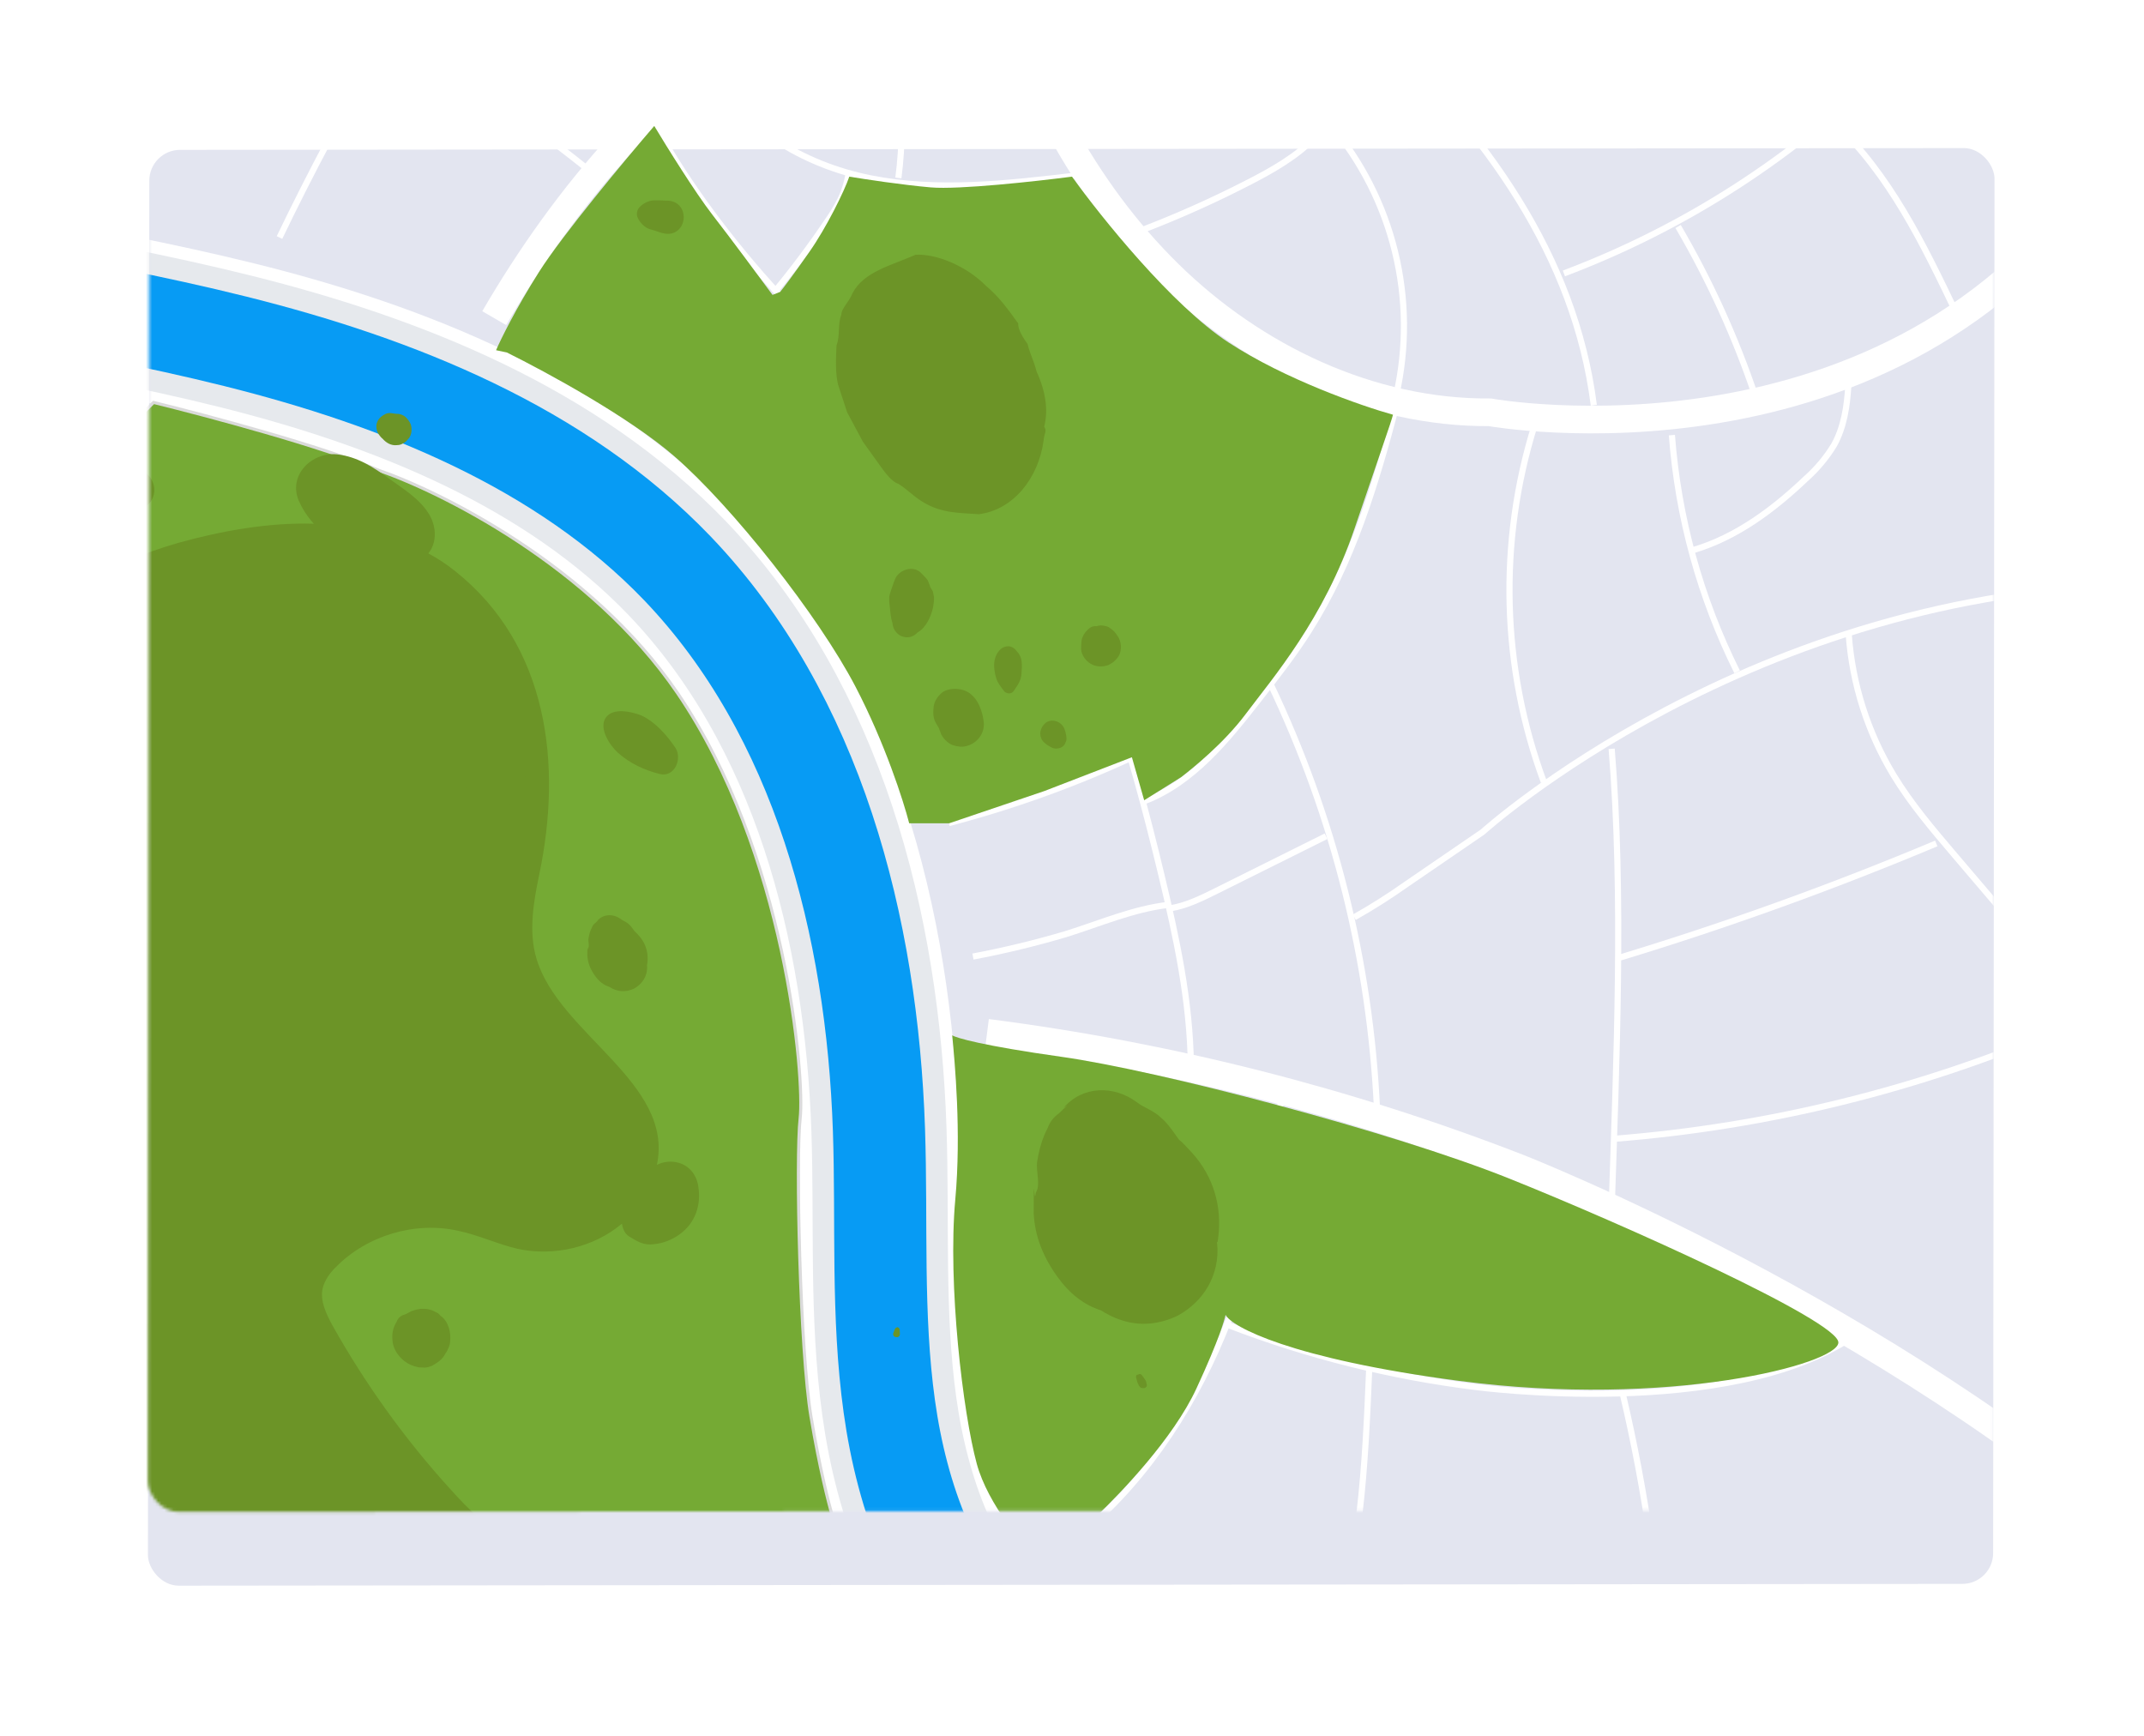 <?xml version="1.0" encoding="UTF-8"?> <svg xmlns="http://www.w3.org/2000/svg" width="698" height="565" viewBox="0 0 698 565" fill="none"> <g filter="url(#filter0_d)"> <rect width="600.725" height="467.38" rx="10" transform="matrix(1 -0.001 -0.001 1 48.619 24.795)" fill="#E3E5F0"></rect> </g> <mask id="mask0" mask-type="alpha" maskUnits="userSpaceOnUse" x="48" y="24" width="602" height="469"> <rect width="600.725" height="467.38" rx="10" transform="matrix(1 -0.001 -0.001 1 48.619 24.795)" fill="#E3E5F0"></rect> </mask> <g mask="url(#mask0)"> <path d="M-315.487 -126.903C-324.853 -84.086 -287.886 -50.927 -287.886 -50.927C-234.157 2.89 -156.123 53.687 -83.312 75.672C-31.129 91.413 23.577 97.876 76.592 111.005C129.606 124.135 182.635 145.434 220.449 184.867C266.286 232.688 283.923 301.574 286.097 367.704C287.103 397.741 285.323 427.983 289.467 457.744C293.61 487.504 304.449 517.556 326.521 537.98C355.129 564.429 396.677 570.075 435.395 574.451L482.443 579.791L713.422 600.886" stroke="white" stroke-width="52" stroke-miterlimit="10"></path> <path d="M713.48 601.002C697.798 599.222 451.136 576.347 435.454 574.568C396.736 570.191 355.217 564.516 326.58 538.097C304.508 517.673 293.668 487.606 289.525 457.86C285.382 428.114 287.162 397.858 286.155 367.82C283.923 301.618 266.286 232.804 220.507 184.983C182.694 145.594 129.651 124.353 76.651 111.122C23.651 97.89 -31.012 91.471 -83.312 75.672C-156.181 53.629 -234.215 2.832 -287.886 -50.927C-287.886 -50.927 -318.098 -77.332 -315.429 -126.787" stroke="#E6E9ED" stroke-width="44" stroke-miterlimit="10"></path> <path d="M713.481 601.002C697.798 599.222 451.137 576.348 435.454 574.568C396.736 570.191 355.218 564.516 326.58 538.097C304.508 517.673 293.669 487.606 289.526 457.86C285.383 428.114 287.162 397.858 286.156 367.82C283.924 301.618 266.286 232.804 220.508 184.983C182.694 145.594 129.651 124.354 76.651 111.122C23.651 97.89 -31.012 91.471 -83.311 75.672C-156.181 53.629 -234.214 2.832 -287.885 -50.927C-287.885 -50.927 -310.074 -67.966 -314.145 -112.198" stroke="#079BF4" stroke-width="30" stroke-miterlimit="10"></path> <path d="M160.898 103.565C183.904 64.001 216.991 23.927 257.751 3.124C281.91 -9.204 308.709 -15.462 335.551 -19.416C382.254 -26.276 429.697 -26.443 476.447 -19.912C476.447 -19.912 598.348 -2.653 720.176 76.139" stroke="white" stroke-width="9" stroke-miterlimit="10"></path> <path d="M323.59 -11.538C334.298 25.896 352.635 61.769 380.485 89.122C408.334 116.476 446.133 134.478 485.055 134.215C485.055 134.215 616.424 157.936 685.048 55" stroke="white" stroke-width="9" stroke-miterlimit="10"></path> <path d="M321.357 336.192C380.512 343.765 438.527 358.495 494.128 380.06C494.128 380.06 614.454 427.049 702.743 506.002" stroke="white" stroke-width="9" stroke-miterlimit="10"></path> <path d="M-47.965 309.817C-15.637 338.118 17.683 367.835 34.46 407.399C42.892 427.327 46.67 448.888 49.515 470.333C56.809 524.982 57.947 582.577 35.773 633.053C27.706 651.42 16.808 668.357 5.341 684.857" stroke="white" stroke-width="9" stroke-miterlimit="10"></path> <path d="M42.281 426.32C109.83 405.093 181.451 400.193 251.261 412.023" stroke="white" stroke-width="9" stroke-miterlimit="10"></path> <path d="M230.588 20.761C239.925 41.083 261.442 53.672 283.384 58.049C305.325 62.426 327.98 59.785 350.199 57.159" stroke="white" stroke-width="2" stroke-miterlimit="10"></path> <path d="M371.104 75.161C383.14 70.579 394.912 65.329 406.364 59.435C414.285 55.379 422.163 50.915 428.334 44.511C434.899 37.713 439.202 29.076 443.141 20.469C448.879 7.884 454.049 -4.91 458.649 -17.913" stroke="white" stroke-width="2" stroke-miterlimit="10"></path> <path d="M284.449 -5.425C292.529 14.652 295.292 36.475 292.473 57.932" stroke="white" stroke-width="2" stroke-miterlimit="10"></path> <path d="M207.494 124.631C219.212 110.508 230.028 95.662 239.88 80.18" stroke="white" stroke-width="2" stroke-miterlimit="10"></path> <path d="M251.887 95.337C258.221 87.706 264.166 79.76 269.699 71.529C271.075 69.567 272.318 67.515 273.419 65.387C274.777 62.679 275.722 59.783 276.22 56.794" stroke="white" stroke-width="2" stroke-miterlimit="10"></path> <path d="M339.301 152.115C337.507 140.445 326.478 133.719 315.405 134.959C307.411 135.864 302.407 142.254 301.852 150.438C301.65 154.462 302.617 158.459 304.636 161.945C306.656 165.432 309.641 168.26 313.231 170.088C316.139 171.501 319.359 172.148 322.586 171.967C325.813 171.785 328.941 170.782 331.671 169.052C334.385 167.212 336.536 164.654 337.883 161.663C339.23 158.673 339.721 155.368 339.301 152.115V152.115Z" stroke="white" stroke-width="2" stroke-miterlimit="10"></path> <path d="M212.354 38.836C226.227 66.087 261.837 112.157 305.253 140.269" stroke="white" stroke-width="2" stroke-miterlimit="10"></path> <path d="M324.158 136.083C333.329 111.457 343.541 87.26 354.794 63.49" stroke="white" stroke-width="2" stroke-miterlimit="10"></path> <path d="M339.973 152.509C370.393 152.452 399.615 140.645 421.537 119.554" stroke="white" stroke-width="2" stroke-miterlimit="10"></path> <path d="M335.668 167.608C356.544 203.656 368.332 244.183 378.077 284.681C382.993 305.105 387.457 325.791 387.69 346.769" stroke="white" stroke-width="2" stroke-miterlimit="10"></path> <path d="M269.043 187.055C281.715 180.933 293.379 172.915 303.632 163.276" stroke="white" stroke-width="2" stroke-miterlimit="10"></path> <path d="M290.037 176.828L311.526 209.988C313.769 213.859 316.571 217.379 319.841 220.433C323.27 223.351 327.836 225.145 332.212 224.299C334.534 223.71 336.75 222.759 338.777 221.483L355.277 212.22" stroke="white" stroke-width="2" stroke-miterlimit="10"></path> <path d="M372.533 260.799C388.303 254.789 399.478 240.886 409.865 227.582C415.569 220.287 421.288 212.993 426.248 205.115C440.267 183.014 447.897 157.542 454.579 132.173" stroke="white" stroke-width="2" stroke-miterlimit="10"></path> <path d="M392.199 141.276C400.669 162.981 412.515 183.212 427.299 201.22" stroke="white" stroke-width="2" stroke-miterlimit="10"></path> <path d="M413.512 222.403C434.271 265.876 446.102 313.072 448.305 361.197" stroke="white" stroke-width="2" stroke-miterlimit="10"></path> <path d="M440.895 298.584C446.735 295.288 452.403 291.694 457.876 287.817L482.676 270.836C482.676 270.836 570.207 191.563 698.702 190.22" stroke="white" stroke-width="2" stroke-miterlimit="10"></path> <path d="M380.936 295.68C386.26 294.834 391.147 292.398 396.005 289.991L431.703 272.208" stroke="white" stroke-width="2" stroke-miterlimit="10"></path> <path d="M308.914 267.918C329.199 262.617 348.98 255.544 368.026 246.78" stroke="white" stroke-width="2" stroke-miterlimit="10"></path> <path d="M316.762 311.377C326.939 309.454 337.013 307.019 346.945 304.083C358.062 300.626 368.828 295.885 380.499 294.528" stroke="white" stroke-width="2" stroke-miterlimit="10"></path> <path d="M344.904 504.893C367.502 488.467 384.454 465.067 395.876 439.566C407.299 414.066 413.382 386.479 416.957 358.761" stroke="white" stroke-width="2" stroke-miterlimit="10"></path> <path d="M126.763 408.172C108.542 378.149 86.615 349.979 59.145 328.096C31.675 306.213 -1.674 290.866 -36.701 288.255" stroke="white" stroke-width="2" stroke-miterlimit="10"></path> <path d="M323.109 377.886C348.847 391.934 376.353 402.463 404.892 409.193" stroke="white" stroke-width="2" stroke-miterlimit="10"></path> <path d="M323.91 429.165C344.44 439.988 366.342 447.977 389.018 452.915" stroke="white" stroke-width="2" stroke-miterlimit="10"></path> <path d="M399.756 431.28C425.75 441.293 452.872 448.084 480.517 451.5C480.517 451.5 563.365 462.616 603.629 434.796" stroke="white" stroke-width="2" stroke-miterlimit="10"></path> <path d="M432.623 538.126C443.025 508.657 444.454 476.854 445.753 445.664" stroke="white" stroke-width="2" stroke-miterlimit="10"></path> <path d="M31.602 389.922C50.528 379.877 67.253 366.147 80.794 349.541" stroke="white" stroke-width="2" stroke-miterlimit="10"></path> <path d="M-22.74 257.123C-12.587 259.768 -2.375 262.253 7.896 264.578C11.47 265.395 15.19 266.183 18.749 265.453C27.021 263.761 31.5 254.979 34.52 247.115C43.482 223.661 49.842 199.293 53.484 174.45C53.851 172.895 53.806 171.271 53.353 169.738C52.244 166.923 48.816 165.916 45.84 165.362C33.819 162.921 21.711 160.975 9.515 159.526" stroke="white" stroke-width="2" stroke-miterlimit="10"></path> <path d="M57.773 514.026C96.214 521.028 135.69 514.186 174.087 506.994C201.937 501.771 230.019 496.272 255.972 484.907" stroke="white" stroke-width="2" stroke-miterlimit="10"></path> <path d="M155.049 411.834C162.843 442.509 168.011 473.793 170.498 505.346C170.498 505.988 170.717 506.805 171.33 506.921C171.942 507.038 172.117 505.725 171.534 505.973" stroke="white" stroke-width="2" stroke-miterlimit="10"></path> <path d="M-44.754 533.808C-14.206 510.379 17.164 488.073 49.356 466.89" stroke="white" stroke-width="2" stroke-miterlimit="10"></path> <path d="M219.792 26.713C185.25 -11.577 155.827 -54.191 132.262 -100.061" stroke="white" stroke-width="2" stroke-miterlimit="10"></path> <path d="M90.99 77.32C111.473 34.715 135.472 -6.108 162.736 -44.727" stroke="white" stroke-width="2" stroke-miterlimit="10"></path> <path d="M-4.768 57.553C14.236 4.646 38.404 -46.261 67.387 -94.429" stroke="white" stroke-width="2" stroke-miterlimit="10"></path> <path d="M127.49 11.22C150.823 24.823 173.069 40.212 194.028 57.247" stroke="white" stroke-width="2" stroke-miterlimit="10"></path> <path d="M18.094 0.425C48.481 11.541 77.906 30.739 106.077 46.699" stroke="white" stroke-width="2" stroke-miterlimit="10"></path> <path d="M528.354 453.921C535.781 485.546 540.39 517.767 542.125 550.205" stroke="white" stroke-width="2" stroke-miterlimit="10"></path> <path d="M524.691 243.76C528.586 290.924 526.252 346.083 524.691 393.379" stroke="white" stroke-width="2" stroke-miterlimit="10"></path> <path d="M601.879 206.647C603.077 222.813 608.076 238.468 616.467 252.338C622.128 261.66 629.232 270.005 636.293 278.305L663.384 310.108" stroke="white" stroke-width="2" stroke-miterlimit="10"></path> <path d="M630.37 274.556C596.725 288.684 562.378 301.076 527.463 311.684" stroke="white" stroke-width="2" stroke-miterlimit="10"></path> <path d="M525.727 370.68C575.822 366.711 624.931 354.584 671.115 334.777" stroke="white" stroke-width="2" stroke-miterlimit="10"></path> <path d="M499.541 138.621C487.757 176.522 488.829 217.254 502.59 254.483" stroke="white" stroke-width="2" stroke-miterlimit="10"></path> <path d="M544.299 141.641C546.326 168.463 553.539 194.638 565.54 218.712" stroke="white" stroke-width="2" stroke-miterlimit="10"></path> <path d="M551.344 179.031C565.305 174.888 577.326 165.901 587.888 155.865C591.488 152.678 594.591 148.971 597.093 144.865C600.332 139.03 601.338 132.246 601.732 125.608" stroke="white" stroke-width="2" stroke-miterlimit="10"></path> <path d="M433.047 40.426C443.197 52.447 450.423 66.657 454.159 81.94C457.895 97.223 458.039 113.163 454.579 128.511" stroke="white" stroke-width="2" stroke-miterlimit="10"></path> <path d="M448.029 9.382C483.581 43.636 512.642 82.893 518.885 131.925" stroke="white" stroke-width="2" stroke-miterlimit="10"></path> <path d="M470.977 30.885C489.487 19.41 507.107 6.555 523.685 -7.57" stroke="white" stroke-width="2" stroke-miterlimit="10"></path> <path d="M509.141 89.006C548.572 74.141 584.38 51.04 614.177 21.242" stroke="white" stroke-width="2" stroke-miterlimit="10"></path> <path d="M546.326 73.732C556.603 91.3 565.05 109.876 571.535 129.168" stroke="white" stroke-width="2" stroke-miterlimit="10"></path> <path d="M596.904 39.638C615.067 56.517 626.169 79.45 636.862 101.814" stroke="white" stroke-width="2" stroke-miterlimit="10"></path> <path d="M278.5 223.5C266.5 200.5 238.5 165 219.5 148.5C204.887 135.81 178.013 121.179 165 114.736L161.5 114C163 110.5 167.9 100.5 175.5 88.5C183.1 76.5 203.667 51.833 213 41C217 47.667 226.4 62.8 232 70C237.6 77.2 247.333 90.333 251.5 96L254 95C254.833 94 257.9 90 263.5 82C269.1 74 274.833 62.333 276.5 57.5C281.5 58.333 293.8 60.2 303 61C312.2 61.8 337.5 59 349 57.5C358.333 70.5 381.6 99.5 400 111.5C418.4 123.5 443.333 132.167 453.5 135C453 137.167 449 148.4 441 172C431 201.5 414.5 220.5 405.5 232.5C398.3 242.1 388.167 250.167 384.5 253L372.5 260.5L368.5 246.5L340 257.5L309 268H296C294.167 260.833 288.1 241.9 278.5 223.5Z" fill="#75AA34"></path> <path d="M220.5 225.5C192.1 183.9 143 159.833 123 153C105.432 145.4 67.013 135.167 50 131L34 147C31.333 205.333 26 326.2 26 343C26 364 44 417 50 444.5C54.8 466.5 55 486.333 54.5 493.5H59H168.5H271C269.833 489.667 266.8 477.8 264 461C260.5 440 259 377 260.5 364C262 351 256 277.5 220.5 225.5Z" fill="#75AA34" stroke="#DADADA"></path> <path d="M389.5 452C381.9 468.4 364.667 486.167 357.5 493L339 509C333.5 503.667 321.6 489.7 318 476.5C313.5 460 308.5 418 311 390.5C313 368.5 310.833 345.667 310 337C311.167 337.833 319.9 340.4 345.5 344C377.5 348.5 453.5 368.5 491 383.5C528.5 398.5 598.5 430 598.5 437C598.5 444 543.5 458.5 475 449.5C420.2 442.3 400.833 431.833 399 428C398.667 429.5 397.1 435.6 389.5 452Z" fill="#75AA34"></path> <path d="M-317.487 263.468C-318.618 267.94 -314.614 271.934 -311.11 274.914C-252.704 322.978 -211.543 386.146 -167.993 446.915L74.349 785.076C74.457 785.227 76.407 787.948 76.407 787.948L263.359 653.97C267.279 651.161 270.982 648.049 275.01 645.391C276.97 643.987 278.864 642.172 280.716 640.616C281.965 639.492 285.107 636.554 286.878 637.115C284.222 636.273 282.766 632.969 281.207 631.112C278.673 627.894 275.644 625.26 272.573 622.885C263.359 615.76 255.154 606.539 247.636 596.368C236.219 580.754 228.099 563.693 218.708 547.085C210.857 533.263 205.224 518.08 190.074 510.633C182.575 506.855 173.916 505.281 166.309 501.352C158.701 497.423 152.511 491.334 146.774 484.921C131.88 468.595 118.988 450.607 108.273 431.515C106.234 427.714 104.02 423.352 105.109 419.139C105.793 416.59 107.513 414.214 109.407 412.399C119.457 402.222 135.004 397.487 149.127 400.636C155.821 402.017 162.11 405.06 168.653 406.549C180.487 409.051 193.363 406.001 202.47 398.33C202.734 399.972 203.407 401.548 204.726 402.434C207.515 404.096 209.418 405.478 212.956 405.001C215.934 404.698 218.779 403.574 221.191 401.845C226.318 398.172 228.33 392.382 227.341 386.227C226.857 382.684 224.582 379.51 220.888 378.496C218.599 377.848 216.031 378.087 213.855 379.189C219.563 352.446 181.967 336.603 174.668 312.09C171.989 303.256 173.709 293.557 175.605 284.42C182.973 249.166 178.719 210.114 148.091 185.845C145.387 183.665 142.382 181.7 139.443 180.146C142.11 176.862 142.247 171.958 139.882 167.704C136.868 162.542 131.658 159.412 126.9 155.957C121.667 152.157 116.391 148.617 109.72 147.906C101.603 147.087 93.725 154.564 97.267 163.008C98.44 165.6 100.022 168.126 102.166 170.48C87.467 170.031 72.109 172.801 58.027 176.715C34.975 183.396 10.839 195.888 2.507 218.333C-7.409 245.574 9.424 276.068 3.72 304.409C0.08 322.576 -13.277 338.327 -30.568 344.769C-47.75 351.362 -68.304 348.474 -83.118 337.355C-92.591 330.186 -100.156 318.676 -98.613 306.817C-97.769 300.034 -94.249 293.164 -96.382 286.685C-98.21 281.588 -103.269 278.349 -107.895 275.716C-127.825 264.144 -147.605 252.465 -167.428 241.044C-176.162 235.863 -185.305 230.747 -195.41 229.065C-207.22 227.232 -218.951 230.606 -230.381 233.763L-307.838 256.553C-311.87 257.613 -316.549 259.364 -317.487 263.468Z" fill="#6C9427"></path> <path d="M29.726 158.558L29.575 158.666C27.403 161.367 28.152 166.551 31.694 167.673C31.586 167.522 31.327 167.479 31.218 167.328C31.694 167.673 32.321 167.911 32.796 168.256C33.899 168.839 35.086 168.903 36.165 168.817C37.762 168.816 39.208 168.924 40.782 168.254C43.175 167.454 45.502 166.243 47.613 164.731C49.724 163.218 50.709 160.453 50.054 157.947C49.508 155.593 47.407 152.98 44.882 152.959C41.839 152.852 38.904 152.896 35.842 153.718C33.298 154.626 31.036 156.247 29.726 158.558Z" fill="#6C9427"></path> <path d="M194.379 299.794C194.983 299.362 194.832 299.47 193.885 300.377C193.282 300.809 192.938 301.285 192.702 301.911C192.122 303.013 191.802 304.158 191.59 305.454C191.42 306.491 191.985 307.916 191.448 308.759C191.363 309.277 191.363 309.277 191.297 308.867C191.208 307.787 191.231 308.456 191.217 310.984C191.353 313.403 192.201 315.541 193.718 317.657C195.018 319.471 196.553 320.659 198.324 321.22C200.854 322.839 203.596 323.162 206.484 321.779C209.264 320.245 210.918 317.458 210.649 314.218C210.649 314.218 210.541 314.066 210.692 313.958C211.201 310.848 210.523 307.673 208.422 305.06C208.314 304.909 207.08 303.505 206.604 303.16C206.387 302.857 206.171 302.555 206.171 302.555C205.737 301.95 205.304 301.346 204.72 300.849C203.919 300.05 202.775 299.726 202.19 299.23C199.703 297.351 196.358 297.46 194.379 299.794Z" fill="#6C9427"></path> <path d="M346.252 360.643C348.106 359.314 347.642 359.646 344.73 362.437C342.876 363.766 341.818 365.227 341.094 367.154C339.311 370.542 338.326 374.062 337.674 378.047C337.152 381.236 338.889 385.619 337.238 388.21C336.977 389.804 336.977 389.804 336.774 388.542C336.499 385.221 336.571 387.28 336.527 395.051C336.946 402.49 339.553 409.064 344.216 415.572C348.214 421.15 352.935 424.801 358.382 426.527C366.16 431.506 374.591 432.499 383.472 428.246C392.019 423.527 397.105 414.958 396.281 404.995C396.281 404.995 395.947 404.53 396.411 404.198C397.977 394.633 395.892 384.871 389.432 376.836C389.099 376.371 385.304 372.055 383.841 370.993C383.175 370.063 382.509 369.134 382.509 369.134C381.177 367.274 379.844 365.415 378.048 363.888C375.586 361.431 372.066 360.436 370.27 358.909C362.622 353.133 352.337 353.468 346.252 360.643Z" fill="#6C9427"></path> <path d="M129.097 430.321C128.022 432.006 127.574 433.929 127.753 436.089C127.847 438.767 129.43 441.294 131.549 442.978C133.085 444.165 134.338 444.64 136.26 445.093C136.929 445.071 137.706 445.201 138.375 445.179C139.454 445.092 140.575 444.746 141.48 444.098C143.096 443.169 144.345 442.045 145.16 440.317C145.16 440.317 145.16 440.317 145.311 440.209C145.89 439.107 146.47 438.005 146.531 436.817C146.89 433.815 146.038 430.078 143.4 428.308C142.966 427.703 142.49 427.358 141.864 427.12C140.286 426.192 138.731 425.933 136.983 426.042C136.164 426.172 135.344 426.301 134.633 426.582C134.482 426.69 134.223 426.647 134.072 426.755C133.361 427.036 132.607 427.577 131.895 427.858C130.364 428.269 129.568 429.068 129.097 430.321Z" fill="#6C9427"></path> <path d="M197.161 233.707C194.861 237.186 198.611 242.736 201.164 245.025C204.993 248.458 209.812 250.724 214.801 251.954C219.531 253.141 222.104 247.178 220.022 243.636C217.248 239.447 213.329 234.934 208.618 232.818C205.485 231.631 199.46 230.229 197.161 233.707Z" fill="#6C9427"></path> <path d="M123.133 136.692C122.747 137.427 122.511 138.053 122.535 138.723C122.516 139.652 122.756 140.624 123.297 141.379C123.622 141.833 124.056 142.438 124.532 142.783C125.766 144.187 127.344 145.115 129.242 144.898C130.17 144.92 131.032 144.531 131.786 143.99C132.389 143.558 132.733 143.083 133.228 142.5C133.572 142.024 133.808 141.398 133.935 140.62C134.062 139.843 133.973 138.763 133.69 138.05C133.299 137.186 132.758 136.43 132.065 135.782C131.373 135.135 130.487 134.854 129.71 134.725C129.041 134.746 128.264 134.617 127.746 134.531C126.968 134.401 126.299 134.423 125.588 134.704C124.424 135.309 123.67 135.85 123.133 136.692Z" fill="#6C9427"></path> <path d="M208.158 67.491C207.362 68.29 207.107 69.845 207.607 70.86C208.28 72.437 209.882 74.035 211.394 74.553C212.539 74.876 213.683 75.2 214.936 75.675C216.708 76.236 218.672 76.43 220.331 75.241C221.537 74.377 222.267 73.167 222.522 71.612C222.734 70.316 222.47 68.674 221.604 67.465C220.412 65.802 218.641 65.241 216.634 65.306C215.447 65.242 214.259 65.177 212.922 65.221C211.324 65.222 209.299 66.216 208.158 67.491Z" fill="#6C9427"></path> <path d="M291.44 188.446C290.818 189.807 290.455 191.212 289.984 192.465C289.748 193.091 289.428 194.236 289.494 194.646C289.475 195.575 289.498 196.245 289.63 197.065C289.851 198.966 289.921 200.975 290.552 202.811C290.661 202.962 290.51 203.07 290.618 203.221C290.731 204.971 292.29 206.828 293.953 207.238C295.724 207.799 297.406 207.28 298.697 205.897C301.477 204.363 303.15 200.647 303.768 197.688C303.937 196.651 304.149 195.355 304.06 194.275C303.886 193.713 303.862 193.043 303.688 192.482C302.756 190.862 302.431 190.409 302.864 191.013C302.581 190.301 302.125 189.026 302.016 188.875C301.475 188.119 300.674 187.32 299.873 186.521C297.254 183.822 292.576 185.573 291.44 188.446Z" fill="#6C9427"></path> <path d="M289.982 192.464C290.068 191.947 290.068 191.947 289.982 192.464V192.464Z" fill="#6C9427"></path> <path d="M303.967 229.907C303.778 231.872 303.632 233.579 304.781 235.501C305.106 235.954 305.389 236.667 305.714 237.12C305.78 237.531 306.105 237.984 306.171 238.395C306.693 240.079 308.403 241.828 310.024 242.497C311.536 243.015 313.09 243.274 314.621 242.863C318.094 241.977 320.61 238.801 320.276 235.15C319.744 230.269 317.333 224.675 311.807 224.288C310.101 224.137 308.203 224.354 306.695 225.434C305.296 226.666 304.264 228.092 303.967 229.907Z" fill="#6C9427"></path> <path d="M339.39 241.089C339.715 241.543 340.299 242.039 340.774 242.385C341.142 242.579 341.25 242.73 341.618 242.925C342.353 243.313 342.828 243.659 343.756 243.68C344.425 243.658 345.245 243.528 345.848 243.096C346.3 242.772 346.795 242.189 346.88 241.67C347.417 240.828 347.177 239.856 347.045 239.035C346.979 238.625 346.871 238.473 346.805 238.063C346.631 237.501 346.457 236.94 346.023 236.335C344.723 234.521 342.024 233.939 340.323 235.387C338.622 236.834 338.09 239.275 339.39 241.089Z" fill="#6C9427"></path> <path d="M291.353 432.56C291.16 432.927 291.075 433.446 290.882 433.813C290.689 434.18 290.754 434.59 290.971 434.893C291.079 435.044 291.447 435.238 291.706 435.281C291.965 435.324 292.375 435.26 292.526 435.152C292.827 434.935 293.02 434.568 292.955 434.158C292.889 433.747 292.974 433.229 292.908 432.819C292.842 432.408 292.625 432.106 292.107 432.02C291.956 432.128 291.546 432.193 291.353 432.56Z" fill="#6C9427"></path> <path d="M150.785 237.686C150.657 238.463 150.723 238.874 150.638 239.392C150.209 240.386 149.931 241.272 149.762 242.308C149.399 243.713 149.446 245.052 149.902 246.326C150.077 246.888 150.143 247.298 150.1 247.557C150.124 248.227 150.406 248.939 150.43 249.609C150.561 250.43 150.542 251.359 150.674 252.179C150.806 253 151.046 253.972 151.178 254.793C150.938 253.821 150.938 253.821 151.352 255.354C151.941 257.449 152.529 259.544 153.872 261.099C155.346 263.475 157.852 264.424 160.764 263.711C174.855 262.994 175.249 234.568 161.131 233.017C160.137 232.585 159.251 232.305 158.215 232.132C155.105 231.615 151.228 234.165 150.785 237.686Z" fill="#6C9427"></path> <path d="M143.036 215.095C142.372 216.715 142.635 218.357 143.459 219.825C143.893 220.43 144.434 221.186 145.018 221.683C146.036 222.784 147.397 223.41 148.886 223.258C150.266 222.955 151.666 221.724 151.77 220.276C151.831 219.088 152.152 217.944 151.954 216.712C151.794 213.624 148.379 211.724 145.684 212.74C144.713 212.978 143.616 213.993 143.036 215.095Z" fill="#6C9427"></path> <path d="M152.294 283.737C152.557 285.379 153.532 286.739 155.002 287.516C156.472 288.294 158.262 287.926 159.468 287.061C160.825 286.089 161.489 284.469 161.334 282.978C161.377 282.719 161.311 282.309 161.353 282.05C161.198 280.559 160.331 279.35 158.97 278.724C158.343 278.487 157.566 278.357 156.897 278.379C156.228 278.401 155.517 278.682 154.914 279.114C154.612 279.33 154.461 279.438 154.16 279.654C152.845 280.367 152.138 282.247 152.294 283.737Z" fill="#6C9427"></path> <path d="M166.227 372.594C166.208 373.523 166.081 374.301 166.062 375.23C165.723 377.303 166.764 379.074 168.945 379.57C170.198 380.045 171.385 380.109 172.765 379.807C175.894 379.395 178.885 376.565 178.401 373.022C178.358 373.282 178.358 373.282 178.316 373.541C178.613 371.726 177.874 369.739 176.489 368.444C175.32 367.451 173.031 366.803 171.457 367.473C168.998 367.863 166.35 370.218 166.227 372.594Z" fill="#6C9427"></path> <path d="M323.81 214.955C323.404 216.618 323.8 219.081 324.323 220.765C324.845 222.45 325.863 223.551 326.838 224.912C327.488 225.819 329.301 226.121 330.032 224.911C331.257 223.118 332.44 221.584 332.562 219.208C332.728 216.572 333.001 214.088 331.183 212.188C330.208 210.828 328.889 209.942 327.056 210.569C325.374 211.088 324.107 213.141 323.81 214.955Z" fill="#6C9427"></path> <path d="M277.546 95.448C276.295 98.549 274 100.194 273.897 102.472C272.646 105.574 273.586 109.309 272.335 112.41C272.128 116.968 271.921 121.525 272.861 125.261L275.785 134.188L280.9 143.749L281.944 145.206C282.988 146.662 284.031 148.119 286.119 151.032C288.207 153.945 290.294 156.858 292.486 157.492C295.721 159.583 296.765 161.039 300 163.13C306.47 167.311 313.147 166.935 318.677 167.381C329.84 165.995 338.079 155.681 339.745 143.465C339.848 141.186 340.996 140.364 339.952 138.908C341.306 133.528 340.47 127.513 337.442 120.865C336.502 117.13 335.458 115.673 334.518 111.938C333.474 110.481 331.386 107.569 331.49 105.29C328.359 100.92 325.227 96.55 320.948 93.003C314.582 86.543 304.773 82.55 298.096 82.926C290.168 86.403 281.196 88.424 277.546 95.448Z" fill="#6C9427"></path> <path d="M354.015 205.077C353.068 205.984 352.338 207.194 352.125 208.49C351.998 209.268 351.979 210.197 351.96 211.125C351.988 213.393 353.764 215.553 355.752 216.416C357.372 217.085 358.969 217.085 360.651 216.566C362.225 215.896 363.624 214.664 364.397 213.195C364.826 212.202 364.996 211.165 364.906 210.085C364.817 209.005 364.468 207.882 363.818 206.975C363.602 206.672 363.385 206.37 363.277 206.219C362.627 205.312 361.675 204.621 360.832 204.081C359.579 203.606 358.283 203.391 357.011 203.845C355.565 203.737 354.811 204.277 354.015 205.077Z" fill="#6C9427"></path> <path d="M369.889 447.895C369.846 448.154 369.804 448.413 369.912 448.565C370.086 449.126 370.152 449.537 370.327 450.098C370.543 450.4 370.609 450.811 370.826 451.113C371.042 451.415 371.259 451.718 371.518 451.761C371.518 451.761 371.627 451.912 371.777 451.804L372.036 451.847C372.296 451.89 372.446 451.782 372.705 451.825C372.856 451.717 373.007 451.609 373.158 451.501C373.308 451.393 373.351 451.134 373.393 450.875C373.327 450.464 373.219 450.313 373.153 449.903C373.087 449.492 372.871 449.19 372.654 448.888C372.329 448.434 372.004 447.981 371.787 447.678C371.462 447.225 370.944 447.139 370.492 447.463C370.082 447.528 369.931 447.636 369.889 447.895Z" fill="#6C9427"></path> </g> <defs> <filter id="filter0_d" x="0.014" y="0.013" width="697.317" height="564.149" filterUnits="userSpaceOnUse" color-interpolation-filters="sRGB"> <feFlood flood-opacity="0" result="BackgroundImageFix"></feFlood> <feColorMatrix in="SourceAlpha" type="matrix" values="0 0 0 0 0 0 0 0 0 0 0 0 0 0 0 0 0 0 127 0" result="hardAlpha"></feColorMatrix> <feOffset dy="24"></feOffset> <feGaussianBlur stdDeviation="24"></feGaussianBlur> <feColorMatrix type="matrix" values="0 0 0 0 0.196 0 0 0 0 0.212 0 0 0 0 0.282 0 0 0 0.08 0"></feColorMatrix> <feBlend mode="normal" in2="BackgroundImageFix" result="effect1_dropShadow"></feBlend> <feBlend mode="normal" in="SourceGraphic" in2="effect1_dropShadow" result="shape"></feBlend> </filter> </defs> </svg> 
